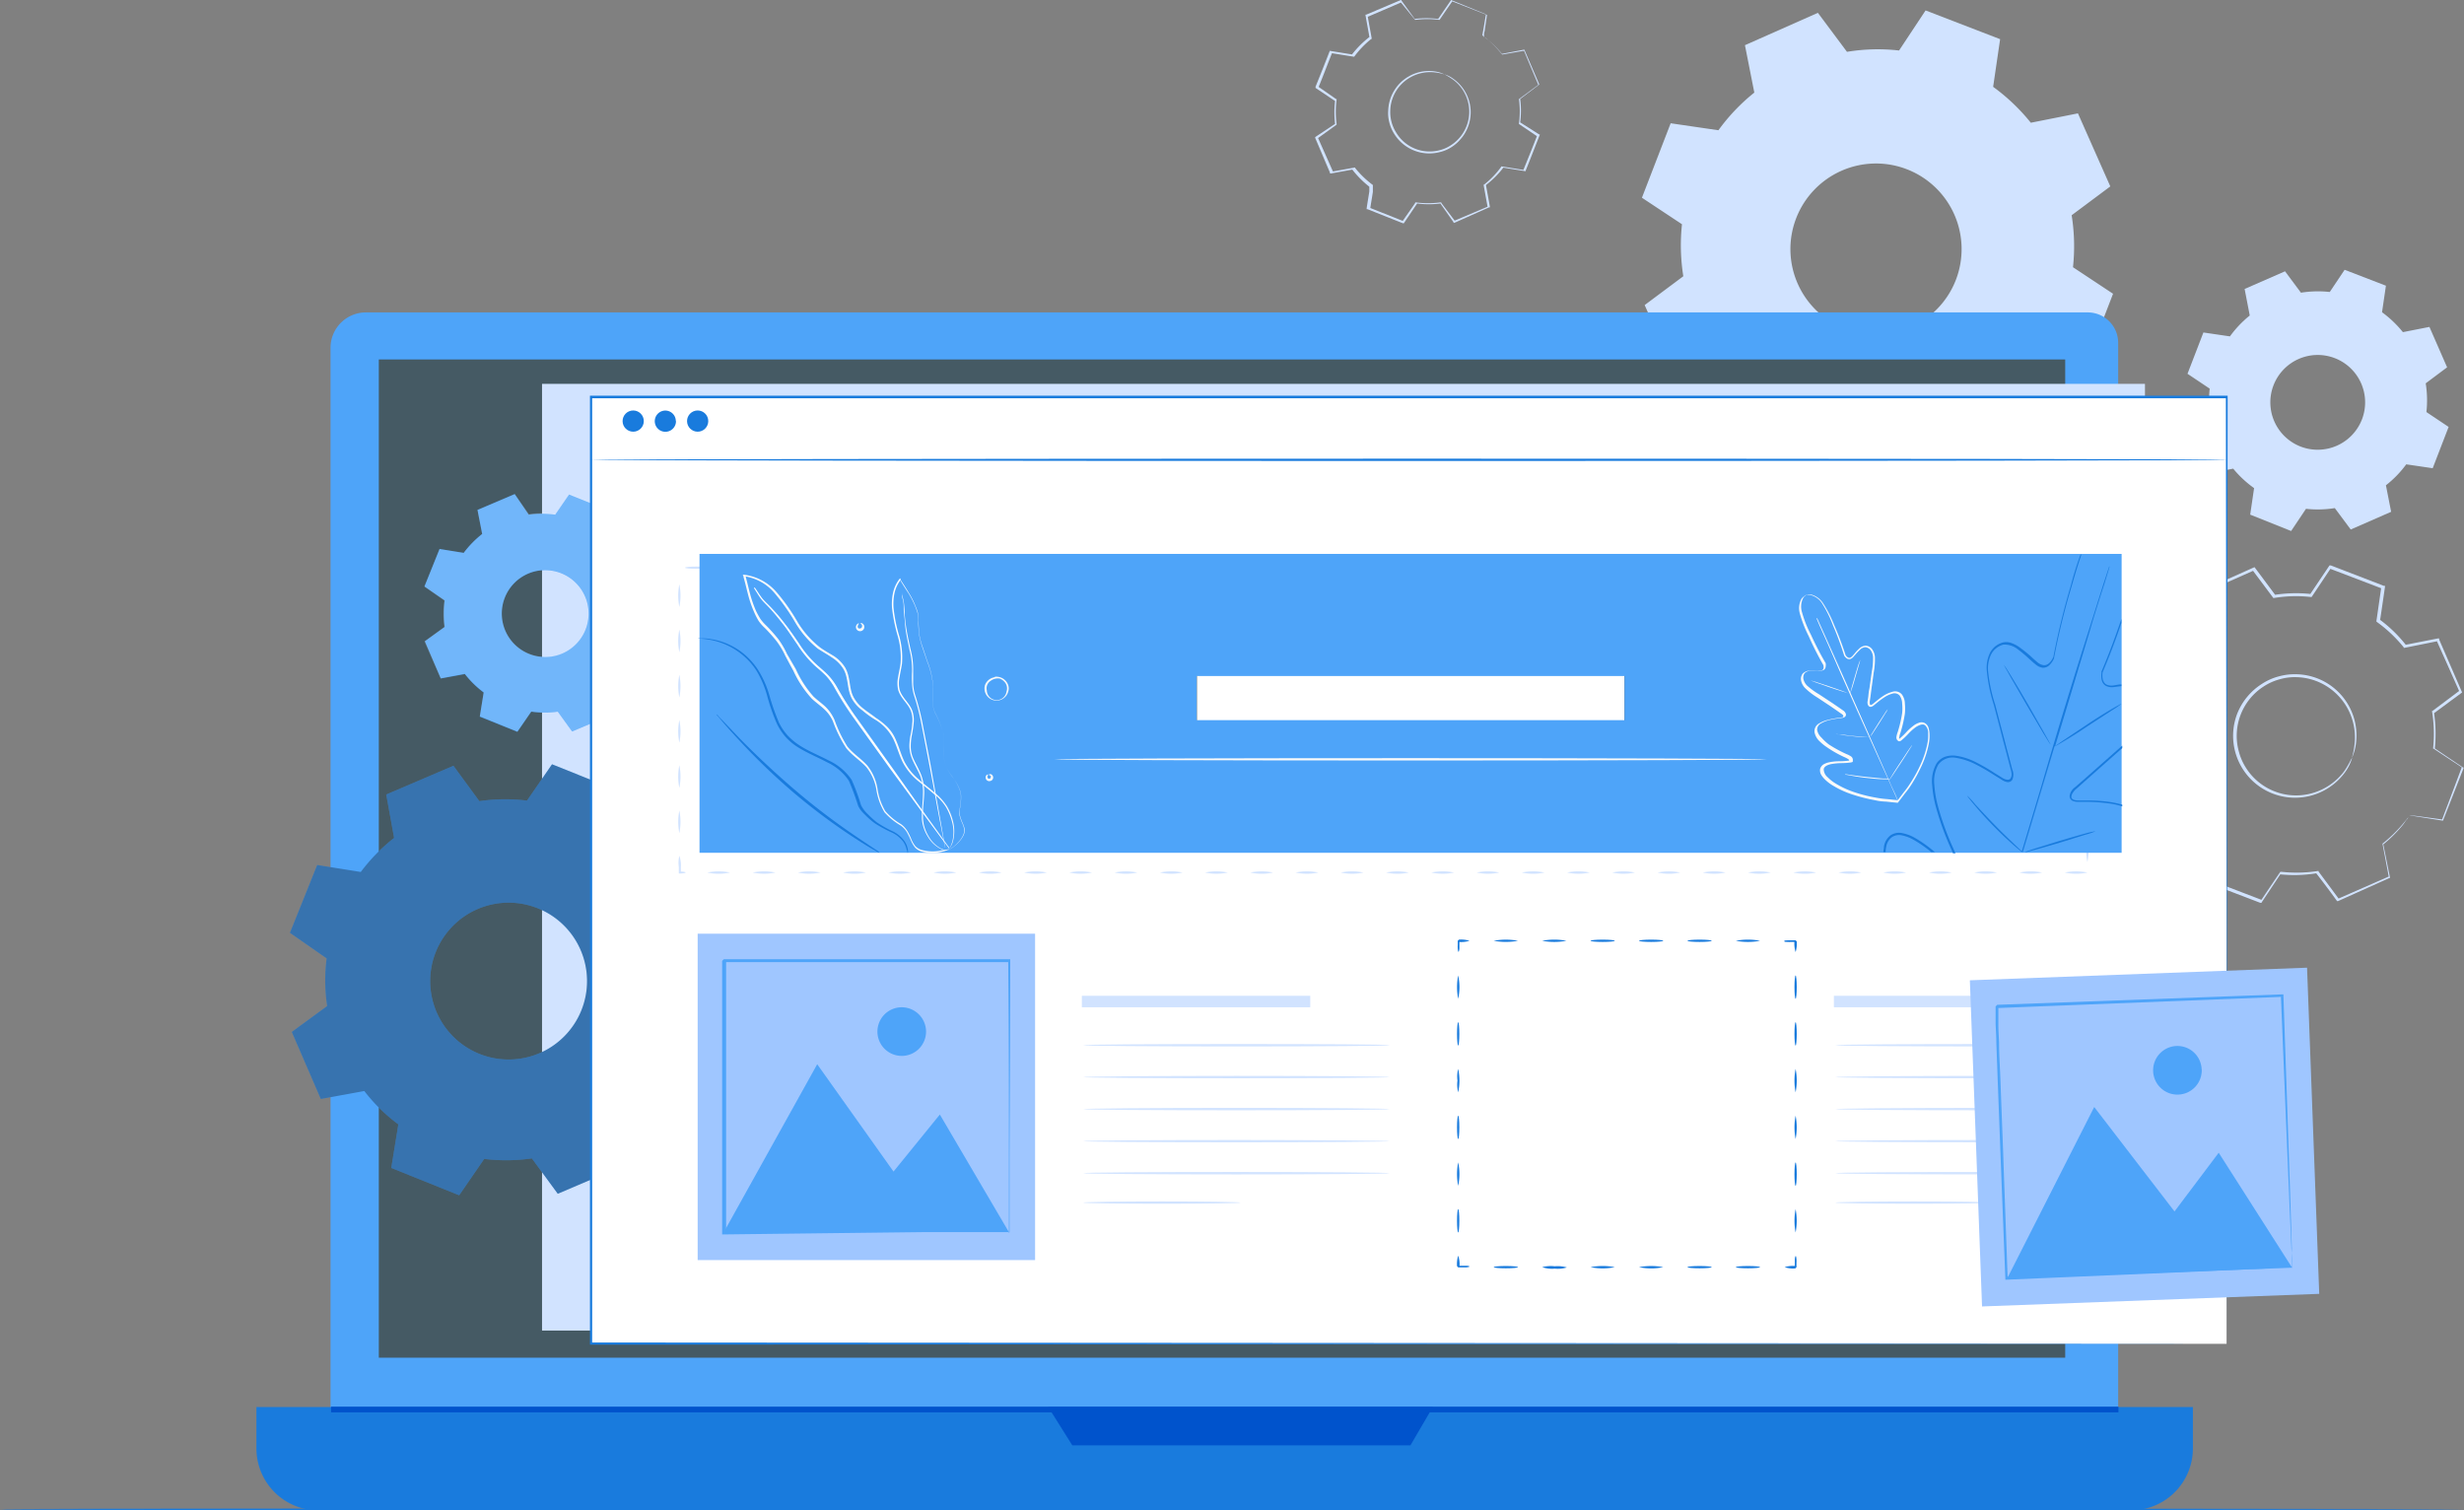 <?xml version="1.0" encoding="UTF-8"?> <svg xmlns="http://www.w3.org/2000/svg" viewBox="0 0 278.66 170.8"><rect x="0" y="0" width="278.66" height="170.8" fill="#808080" stroke="none"/><title>Asset 3</title><g id="Layer_2" data-name="Layer 2"><g id="Layer_1-2" data-name="Layer 1"><g id="Objects"><path d="M272.42,92.2a14.84,14.84,0,0,1-2.87,3L270.3,99l-5.84,2.59-2.3-3.09a16.09,16.09,0,0,1-4.16.1l-2.15,3.2-6-2.29.56-3.82a16,16,0,0,1-3-2.87l-3.78.75L241,87.72l3.09-2.3a16.17,16.17,0,0,1-.1-4.17l-3.2-2,2.29-6,3.82.56a15.12,15.12,0,0,1,2.87-3L249.06,67l5.84-2.59,2.3,3.09a15.26,15.26,0,0,1,4.16-.1l2.17-3.18,6,2.3L269,70.32a15.69,15.69,0,0,1,3,2.87l3.78-.75,2.57,5.76-3.09,2.3a15.26,15.26,0,0,1,.1,4.16l3.21,2.15-2.3,6-3.82-.56ZM266,85.69a6.85,6.85,0,1,0-8.86,3.93A6.85,6.85,0,0,0,266,85.69Z" fill="none"></path><path d="M266,85.73a5.16,5.16,0,0,1-.74,1.53A7,7,0,0,1,253,80.74a7.08,7.08,0,0,1,2.79-3.39,6.44,6.44,0,0,1,1.93-.86,6.77,6.77,0,0,1,2-.24,6.93,6.93,0,0,1,6.72,7.85,5.45,5.45,0,0,1-.47,1.63,8.23,8.23,0,0,0,.32-1.64,6.82,6.82,0,0,0-3.2-6.51,6.73,6.73,0,0,0-3.38-1,6.12,6.12,0,0,0-1.9.24,6.36,6.36,0,0,0-1.82.82A6.64,6.64,0,0,0,253.2,85a6.37,6.37,0,0,0,.8,1.83,6.71,6.71,0,0,0,7.49,2.87,6.85,6.85,0,0,0,3.62-2.48C265.74,86.3,265.93,85.71,266,85.73Z" fill="#d1e3ff"></path><path d="M272.42,92.2h.24l.73.09,2.86.39h-.07c.58-1.52,1.34-3.53,2.26-6v.12l-3.21-2.13h-.06V84.6a15.87,15.87,0,0,0-.12-4.13v-.08h.06l3.09-2.32-.05.17c-.81-1.83-1.68-3.78-2.6-5.83l.17.09-3.78.76h-.1V73.2a15.53,15.53,0,0,0-3-2.84l-.08-.06v-.1c.17-1.18.36-2.49.55-3.82l.11.19-6-2.29.21-.07-2.14,3.21-.06.09h-.12a15.29,15.29,0,0,0-4.11.11h-.11l-.07-.1-2.31-3.09.24.06-5.84,2.59.11-.21c.24,1.19.49,2.48.75,3.78v.12l-.09.07a15.79,15.79,0,0,0-2.83,3h0l-.19.08h-.48l-.48-.07-.95-.14L243,73.43l.21-.12-2.29,6-.08-.24,3.21,2.15.09.07v.12a15.71,15.71,0,0,0,.1,4.11v.11l-.09.07-3.1,2.3.06-.22,2.58,5.83-.2-.1,3.79-.74h.11l.06.08a15.53,15.53,0,0,0,3,2.84l.08.06v.11c-.2,1.3-.38,2.57-.57,3.81l-.1-.17,6,2.3-.18.06,2.16-3.2.05-.07H258a15.87,15.87,0,0,0,4.13-.09h.08v.06l2.3,3.1h-.14l5.84-2.56-.05.1c-.28-1.52-.52-2.76-.72-3.79h0a16.06,16.06,0,0,0,2.26-2.18l.49-.59.16-.2s0,.08-.14.22-.25.35-.46.62a15.1,15.1,0,0,1-2.23,2.22v-.06c.21,1,.46,2.27.77,3.78v.07h-.06l-5.83,2.62h-.08l-.06-.07c-.72-1-1.47-2-2.32-3.09H262a15.55,15.55,0,0,1-4.2.12l.13-.06L255.81,102l-.06.1h-.12l-6-2.29h-.12V99.7l.55-3.81.07.16a15.84,15.84,0,0,1-3-2.9l.17.06-3.79.75h-.14l-.06-.13L240.72,88l-.06-.14.12-.09,3.09-2.31-.07.19a15.29,15.29,0,0,1-.11-4.22l.08.18-3.2-2.14-.13-.09.05-.14c.76-2,1.52-4,2.3-6l.05-.15H243l1.9.28,1,.14.48.07h.48l-.19.08h0a15.6,15.6,0,0,1,2.91-3l-.07.19c-.26-1.3-.51-2.59-.75-3.79v-.15l.14-.06,5.93-2.65.14-.06.09.12,2.31,3.1-.19-.08a16,16,0,0,1,4.21-.1l-.17.08,2.15-3.2.08-.12h.14l6,2.31h.13v.13c-.19,1.33-.38,2.64-.56,3.82l-.07-.16a15.27,15.27,0,0,1,3,2.9h-.15l3.78-.74h.13l0,.12,2.55,5.88.05.1-.09.07-3.1,2.29v-.12a16.33,16.33,0,0,1,.09,4.19l0-.1,3.19,2.16h.07v.08l-2.33,5.94h0l-2.83-.45-.73-.12Z" fill="#d1e3ff"></path><path d="M230.29,40.89a22.12,22.12,0,0,1-4.06,4.31l1.06,5.36L219,54.2l-3.21-4.41a21.44,21.44,0,0,1-5.88.15l-3,4.53-8.52-3.27.79-5.39A22.15,22.15,0,0,1,195,41.75l-5.35,1L186,34.5l4.37-3.26a22.26,22.26,0,0,1-.15-5.88l-4.53-3,3.25-8.42,5.4.79a21.87,21.87,0,0,1,4.06-4.26l-1.06-5.36,8.25-3.66,3.29,4.41a21.53,21.53,0,0,1,5.89-.15l3-4.53,8.43,3.25-.79,5.39a22.15,22.15,0,0,1,4.26,4.06L235,12.82l3.66,8.26-4.37,3.26a22.26,22.26,0,0,1,.15,5.88l4.53,3-3.25,8.42-5.4-.79Zm-9.11-9.2a9.68,9.68,0,1,0-12.53,5.5h0A9.69,9.69,0,0,0,221.18,31.69Z" fill="#d1e3ff" fill-rule="evenodd"></path><path d="M272.12,52.52a11.91,11.91,0,0,1-2.29,2.36l.59,3-4.57,2-1.8-2.42a12.27,12.27,0,0,1-3.26.08l-1.68,2.51-4.63-1.85.44-3A12.22,12.22,0,0,1,252.56,53l-3,.58-2-4.57,2.42-1.8a12.27,12.27,0,0,1-.08-3.26l-2.51-1.68,1.8-4.67,3,.44a12.22,12.22,0,0,1,2.24-2.36l-.58-3,4.57-2,1.8,2.42a12.27,12.27,0,0,1,3.26-.08l1.68-2.51,4.67,1.8-.44,3a12.57,12.57,0,0,1,2.36,2.25l3-.59,2,4.57-2.42,1.81a12.2,12.2,0,0,1,.08,3.25l2.51,1.68-1.8,4.67-3-.44Zm-5-5.09a5.36,5.36,0,1,0-6.94,3.07,5.37,5.37,0,0,0,6.94-3.07Z" fill="#d1e3ff" fill-rule="evenodd"></path><path d="M167.83,4.2a10.81,10.81,0,0,1,2,1.94l2.53-.46L174,9.6,172,11.11a10.7,10.7,0,0,1,0,2.77l2.11,1.47-1.58,4-2.54-.41a10,10,0,0,1-1.95,2l.46,2.54-3.91,1.67L163,23a10,10,0,0,1-2.78,0l-1.46,2.12-4-1.61.4-2.54a10.81,10.81,0,0,1-2-1.94l-2.53.46L149,15.58l2.08-1.51a10.7,10.7,0,0,1,0-2.77L149,9.83l1.58-3.95,2.54.41a10.55,10.55,0,0,1,1.95-2l-.47-2.54L158.52.08,160,2.2a10,10,0,0,1,2.78,0L164.23.08l4,1.59Zm-4.41,4.24A4.57,4.57,0,1,0,166,14.38h0a4.56,4.56,0,0,0-2.51-5.94l-.08,0Z" fill="none"></path><path d="M163.37,8.41a3.16,3.16,0,0,1,1,.51,4.63,4.63,0,0,1,1.11,6.44,4.23,4.23,0,0,1-.33.41,4.38,4.38,0,0,1-1,.87,4.17,4.17,0,0,1-1.32.56,4.67,4.67,0,0,1-5.16-2.07,4.33,4.33,0,0,1-.55-1.29A4.06,4.06,0,0,1,157,12.5a4.59,4.59,0,0,1,.74-2.36,4.48,4.48,0,0,1,1.55-1.48,4.55,4.55,0,0,1,3-.58,3.4,3.4,0,0,1,1.08.34,5.46,5.46,0,0,0-1.09-.23,4.54,4.54,0,0,0-2.9.63,4.43,4.43,0,0,0-2.15,3.69,4.17,4.17,0,0,0,.14,1.27,4.26,4.26,0,0,0,.53,1.22A4.41,4.41,0,0,0,162.75,17a3.91,3.91,0,0,0,1.23-.51,4.38,4.38,0,0,0,1-.82A4.5,4.5,0,0,0,164.32,9,8.45,8.45,0,0,0,163.37,8.41Z" fill="#d1e3ff"></path><path d="M167.83,4.2V4a1.37,1.37,0,0,1,.07-.48c.06-.44.16-1.08.28-1.91V1.7l-4-1.57h.08c-.45.64-.94,1.36-1.46,2.12h0a10.62,10.62,0,0,0-2.76,0h0l-1.63-2h.11l-3.91,1.68.06-.11c.14.78.3,1.64.46,2.53v.06h-.06a10.7,10.7,0,0,0-1.92,2v0h-.06L150.54,6l.13-.07c-.5,1.24-1,2.58-1.58,4L149,9.74l2.1,1.46h.06v.07a10.55,10.55,0,0,0,0,2.75v.07l-.06.05-2.09,1.51v-.16l1.78,4-.15-.08,2.54-.46h.08V19a10.7,10.7,0,0,0,2,1.92h0c0,.05,0-.13,0,.12h0v.67l-.1.64c-.07.42-.14.84-.2,1.26l-.22-.18,4,1.59-.16.05c.49-.72,1-1.42,1.47-2.12v-.06h.08a10.47,10.47,0,0,0,2.74,0H163v.06L164.55,25,164.4,25l3.92-1.66-.07.13c-.16-.86-.31-1.7-.46-2.53v-.07l.06,0a9.84,9.84,0,0,0,1.92-2l0-.05h.06l2.54.41-.12.07c.57-1.39,1.1-2.7,1.6-4v.12l-2.07-1.4h0v-.06a9.74,9.74,0,0,0,0-2.75v0h0L174,9.57v.09c-.64-1.52-1.19-2.82-1.65-3.93h.06l-2.53.44h0a11.44,11.44,0,0,0-1.43-1.52l-.4-.34c-.19-.11-.25-.11-.19-.11l.14.1.41.31a10.67,10.67,0,0,1,1.45,1.48h0l2.53-.48h0l1.68,3.91v.05h0l-2.16,1.63v-.09a10.17,10.17,0,0,1,0,2.81v-.09l2.15,1.37h.07v.07c-.5,1.25-1,2.57-1.58,4v.08h-.09l-2.54-.41h.11a10.52,10.52,0,0,1-2,2l0-.12c.15.83.31,1.68.46,2.54v.09h-.09l-3.92,1.75h-.1l0-.08L162.89,23H163a10.17,10.17,0,0,1-2.81,0l.12-.05-1.49,2.21-.06.09h-.1l-4-1.59h-.1v-.11c.06-.42.13-.84.2-1.27l.1-.63,0-.32v-.3h0c.11.25,0,.07.06.13h0a11.14,11.14,0,0,1-2-2h.12l-2.53.46h-.1v-.1c-.58-1.35-1.14-2.68-1.67-3.92v-.09l.08-.06L151,14v.12a11,11,0,0,1,0-2.81v.12L148.86,10l-.08-.06V9.8c.56-1.37,1.09-2.71,1.59-4V5.76h.09l2.54.41h-.11a11.14,11.14,0,0,1,2-2v.11c-.16-.89-.32-1.75-.46-2.54V1.66h.07L158.43,0h.06V.06L160,2.15h-.08a10.93,10.93,0,0,1,2.8,0h-.08L164.11,0h0l3.94,1.61h0c-.14.81-.24,1.44-.32,1.88l-.09.48Z" fill="#d1e3ff"></path><path d="M41.38,35.33H236.1a3.44,3.44,0,0,1,3.45,3.45h0V161.55A7.46,7.46,0,0,1,232.1,169H44.83a7.46,7.46,0,0,1-7.45-7.45V39.3A4,4,0,0,1,41.38,35.33Z" fill="#4ea4f9"></path><path d="M29,159.12H248v4.68a7,7,0,0,1-7,7H36a7,7,0,0,1-7-7Z" fill="#197bdd"></path><rect x="42.84" y="40.65" width="190.72" height="112.89" fill="#455a64"></rect><polygon points="118.55 159.12 121.27 163.45 159.51 163.45 162.04 159.12 118.55 159.12" fill="#0053cc"></polygon><rect x="37.44" y="159.08" width="202.14" height="0.64" fill="#0053cc"></rect><rect x="61.3" y="43.41" width="181.28" height="107.06" fill="#d1e3ff"></rect><path d="M69.39,94.5a19.37,19.37,0,0,1,3.85,3.77l4.92-.9L81.4,105l-4,2.93a19.47,19.47,0,0,1,.06,5.39l4.11,2.84-3.08,7.67L73.56,123a20.52,20.52,0,0,1-3.77,3.85l.89,4.91L63.08,135l-2.93-4a20.27,20.27,0,0,1-5.39.06l-2.83,4.11-7.68-3.09.8-4.93a19.37,19.37,0,0,1-3.85-3.77l-4.92.9L33,116.7l4-2.93a19.47,19.47,0,0,1-.06-5.39l-4.15-2.89,3.08-7.67,4.93.79a20.52,20.52,0,0,1,3.77-3.85l-.89-4.91,7.6-3.25,2.93,4a20.27,20.27,0,0,1,5.39-.06l2.83-4.11,7.68,3.08-.8,4.94Zm-8.56,8.22a8.87,8.87,0,1,0,4.92,11.54,8.87,8.87,0,0,0-4.92-11.54Z" fill="#4ea4f9" fill-rule="evenodd"></path><g opacity="0.3"><path d="M69.39,94.5a19.37,19.37,0,0,1,3.85,3.77l4.92-.9L81.4,105l-4,2.93a19.47,19.47,0,0,1,.06,5.39l4.11,2.84-3.08,7.67L73.56,123a20.52,20.52,0,0,1-3.77,3.85l.89,4.91L63.08,135l-2.93-4a20.27,20.27,0,0,1-5.39.06l-2.83,4.11-7.68-3.09.8-4.93a19.37,19.37,0,0,1-3.85-3.77l-4.92.9L33,116.7l4-2.93a19.47,19.47,0,0,1-.06-5.39l-4.15-2.89,3.08-7.67,4.93.79a20.52,20.52,0,0,1,3.77-3.85l-.89-4.91,7.6-3.25,2.93,4a20.27,20.27,0,0,1,5.39-.06l2.83-4.11,7.68,3.08-.8,4.94Zm-8.56,8.22a8.87,8.87,0,1,0,4.92,11.54,8.87,8.87,0,0,0-4.92-11.54Z" fill-rule="evenodd"></path></g><path d="M68.23,60.29a11.1,11.1,0,0,1,2.13,2.09l2.72-.5,1.8,4.21-2.25,1.62a10.77,10.77,0,0,1,0,3l2.27,1.58-1.71,4.24-2.73-.44a11,11,0,0,1-2,2.11l.49,2.73L64.7,82.72l-1.62-2.24a10.77,10.77,0,0,1-3,0l-1.57,2.28-4.25-1.71.44-2.73a11.1,11.1,0,0,1-2.13-2.09l-2.72.5-1.8-4.21,2.24-1.62a11.59,11.59,0,0,1,0-3L48,66.32l1.71-4.24,2.73.44a11.45,11.45,0,0,1,2.09-2.14L54,57.66l4.21-1.79,1.58,2.33a10.77,10.77,0,0,1,3,0l1.57-2.28,4.24,1.71-.43,2.73ZM63.5,64.84a4.91,4.91,0,1,0,2.71,6.39v0A4.91,4.91,0,0,0,63.5,64.84Z" fill="#4ea4f9" fill-rule="evenodd"></path><g opacity="0.2"><path d="M68.23,60.27a11.1,11.1,0,0,1,2.13,2.09l2.72-.5,1.8,4.21-2.25,1.62a10.77,10.77,0,0,1,0,3l2.27,1.57L73.19,76.5l-2.73-.43a11.13,11.13,0,0,1-2,2.13l.49,2.72L64.7,82.71l-1.62-2.24a10.77,10.77,0,0,1-3,0l-1.57,2.27L54.26,81l.44-2.73a10.76,10.76,0,0,1-2.13-2.08l-2.74.52L48,72.53l2.24-1.62a11.59,11.59,0,0,1,0-3L48,66.34l1.71-4.25,2.73.44a11.1,11.1,0,0,1,2.09-2.13L54,57.68l4.21-1.8,1.6,2.26a10.77,10.77,0,0,1,3,0l1.57-2.28,4.24,1.71-.43,2.73ZM63.5,64.82a4.91,4.91,0,1,0,2.72,6.39h0A4.91,4.91,0,0,0,63.5,64.82Z" fill="#fff" fill-rule="evenodd"></path></g><rect x="66.79" y="44.91" width="185.02" height="107.06" fill="#fff"></rect><path d="M251.83,152c0-.82,0-41.36-.1-107.06l.1.1h-185l.14-.13V151.94l-.13-.12,185,.12-185,.13h-.12V44.75H251.93v.1C251.83,110.61,251.83,151.2,251.83,152Z" fill="#197bdd"></path><path d="M251.92,52c0,.07-41.47.13-92.61.13S66.69,52.06,66.69,52s41.46-.13,92.62-.13S251.92,51.91,251.92,52Z" fill="#197bdd"></path><circle cx="71.61" cy="47.62" r="1.2" fill="#197bdd"></circle><path d="M76.45,47.62a1.2,1.2,0,1,1-1.21-1.19h0a1.19,1.19,0,0,1,1.19,1.19Z" fill="#197bdd"></path><circle cx="78.9" cy="47.62" r="1.2" fill="#197bdd"></circle><rect x="78.9" y="105.59" width="38.16" height="36.91" fill="#9fc6ff"></rect><polygon points="81.86 139.34 92.42 120.35 101.05 132.49 106.29 126.04 114.1 139.34 81.86 139.34" fill="#4ea4f9"></polygon><path d="M104.73,116.65a2.75,2.75,0,1,1-2.76-2.74h0A2.76,2.76,0,0,1,104.73,116.65Z" fill="#4ea4f9"></path><path d="M114.1,139.45v-8.52c0-5.39,0-13.07-.08-22.28l.16.15H81.94s.34-.35.18-.18h0V139.4l-.16-.16,23.31.08h.07l-23.51.28h-.16V108.67h0l.18-.19h32.4v.16c0,9.26-.06,17-.08,22.38v8.28A.19.19,0,0,1,114.1,139.45Z" fill="#4ea4f9"></path><path d="M201.83,143.3a3.26,3.26,0,0,1,1.28-.13l-.13.13h0v-.89c0-.12.06-.37.1-.37s.07.14.09.37a2.81,2.81,0,0,1,0,.41v.48h0c-.06.06.14-.13-.13.14A2.92,2.92,0,0,1,201.83,143.3Z" fill="#197bdd"></path><ellipse cx="197.68" cy="143.3" rx="1.37" ry="0.13" fill="#197bdd"></ellipse><ellipse cx="192.21" cy="143.3" rx="1.37" ry="0.13" fill="#197bdd"></ellipse><path d="M185.36,143.3a7.42,7.42,0,0,1,2.74,0A6.66,6.66,0,0,1,185.36,143.3Z" fill="#197bdd"></path><path d="M179.88,143.3a7.28,7.28,0,0,1,2.74,0,6.77,6.77,0,0,1-2.74,0Z" fill="#197bdd"></path><path d="M174.41,143.3a3.77,3.77,0,0,1,1.42-.1,3.72,3.72,0,0,1,1.37.13,3.34,3.34,0,0,1-1.37.14A3.43,3.43,0,0,1,174.41,143.3Z" fill="#197bdd"></path><ellipse cx="170.3" cy="143.3" rx="1.37" ry="0.13" fill="#197bdd"></ellipse><path d="M164.91,142a2.88,2.88,0,0,1,.14,1.27l-.14-.13h.91c.23,0,.37.06.37.09s-.14.07-.37.1h-.91c-.06-.06.14.13-.13-.14A3.21,3.21,0,0,1,164.91,142Z" fill="#197bdd"></path><ellipse cx="164.91" cy="138.06" rx="0.13" ry="1.32" fill="#197bdd"></ellipse><path d="M164.91,131.45a6.34,6.34,0,0,1,0,2.65,6.82,6.82,0,0,1,0-2.65Z" fill="#197bdd"></path><ellipse cx="164.91" cy="127.49" rx="0.13" ry="1.32" fill="#197bdd"></ellipse><path d="M164.91,120.88a6.34,6.34,0,0,1,0,2.65,3.51,3.51,0,0,1-.08-1.33A3.46,3.46,0,0,1,164.91,120.88Z" fill="#197bdd"></path><ellipse cx="164.91" cy="116.92" rx="0.13" ry="1.32" fill="#197bdd"></ellipse><path d="M164.91,110.31a6.18,6.18,0,0,1,0,2.64A6.9,6.9,0,0,1,164.91,110.31Z" fill="#197bdd"></path><path d="M166.19,106.39a3.26,3.26,0,0,1-1.28.13l.14-.13h0v.87c0,.11-.06.38-.1.38s-.07-.14-.09-.38a2.59,2.59,0,0,1,0-.4v-.47h0l.13-.13A3.26,3.26,0,0,1,166.19,106.39Z" fill="#197bdd"></path><path d="M171.67,106.39a7.42,7.42,0,0,1-2.74,0A7.42,7.42,0,0,1,171.67,106.39Z" fill="#197bdd"></path><path d="M177.15,106.39a7.28,7.28,0,0,1-2.74,0,7.28,7.28,0,0,1,2.74,0Z" fill="#197bdd"></path><ellipse cx="181.25" cy="106.39" rx="1.37" ry="0.13" fill="#197bdd"></ellipse><ellipse cx="186.73" cy="106.39" rx="1.37" ry="0.13" fill="#197bdd"></ellipse><ellipse cx="192.21" cy="106.39" rx="1.37" ry="0.13" fill="#197bdd"></ellipse><path d="M199.05,106.39a7.28,7.28,0,0,1-2.74,0,7.28,7.28,0,0,1,2.74,0Z" fill="#197bdd"></path><path d="M203.07,107.67a3.26,3.26,0,0,1-.13-1.28c.26.27.07.07.13.13h-.5a2.81,2.81,0,0,1-.41,0c-.23,0-.37,0-.37-.09s.14-.07.37-.09a2.81,2.81,0,0,1,.41,0h.5c.06.06-.13-.14.13.13A3.26,3.26,0,0,1,203.07,107.67Z" fill="#197bdd"></path><ellipse cx="203.07" cy="111.63" rx="0.13" ry="1.32" fill="#197bdd"></ellipse><ellipse cx="203.07" cy="116.92" rx="0.13" ry="1.32" fill="#197bdd"></ellipse><path d="M203.07,123.53a6.82,6.82,0,0,1,0-2.65,6.82,6.82,0,0,1,0,2.65Z" fill="#197bdd"></path><path d="M203.07,128.81a6.9,6.9,0,0,1,0-2.64A6.9,6.9,0,0,1,203.07,128.81Z" fill="#197bdd"></path><ellipse cx="203.07" cy="132.78" rx="0.13" ry="1.32" fill="#197bdd"></ellipse><path d="M203.07,139.38a6.9,6.9,0,0,1,0-2.64A6.9,6.9,0,0,1,203.07,139.38Z" fill="#197bdd"></path><rect x="122.35" y="112.61" width="25.83" height="1.3" fill="#d1e3ff"></rect><path d="M157.15,118.2c0,.08-7.76.14-17.32.14s-17.33-.06-17.33-.14,7.76-.13,17.33-.13S157.15,118.11,157.15,118.2Z" fill="#d1e3ff"></path><path d="M157.15,121.81c0,.07-7.76.13-17.32.13s-17.33-.06-17.33-.13,7.76-.14,17.33-.14S157.15,121.73,157.15,121.81Z" fill="#d1e3ff"></path><path d="M157.15,125.43c0,.07-7.76.13-17.32.13s-17.33-.06-17.33-.13,7.76-.14,17.33-.14S157.15,125.35,157.15,125.43Z" fill="#d1e3ff"></path><path d="M157.15,129.05c0,.07-7.76.13-17.32.13s-17.33-.06-17.33-.13,7.76-.13,17.33-.13S157.15,129,157.15,129.05Z" fill="#d1e3ff"></path><path d="M157.15,132.67c0,.08-7.76.14-17.32.14s-17.33-.06-17.33-.14,7.76-.13,17.33-.13S157.15,132.6,157.15,132.67Z" fill="#d1e3ff"></path><path d="M140.3,136c0,.07-4,.13-8.9.13s-8.9-.06-8.9-.13,4-.13,8.9-.13S140.3,135.93,140.3,136Z" fill="#d1e3ff"></path><rect x="207.4" y="112.61" width="25.83" height="1.3" fill="#d1e3ff"></rect><path d="M242.21,118.2c0,.08-7.76.14-17.32.14s-17.33-.06-17.33-.14,7.76-.13,17.33-.13S242.21,118.11,242.21,118.2Z" fill="#d1e3ff"></path><path d="M242.21,121.81c0,.07-7.76.13-17.32.13s-17.33-.06-17.33-.13,7.76-.14,17.33-.14S242.21,121.73,242.21,121.81Z" fill="#d1e3ff"></path><path d="M242.21,125.43c0,.07-7.76.13-17.32.13s-17.33-.06-17.33-.13,7.76-.14,17.33-.14S242.21,125.35,242.21,125.43Z" fill="#d1e3ff"></path><path d="M242.21,129.05c0,.07-7.76.13-17.32.13s-17.33-.06-17.33-.13,7.76-.13,17.33-.13S242.21,129,242.21,129.05Z" fill="#d1e3ff"></path><path d="M242.21,132.67c0,.08-7.76.14-17.32.14s-17.33-.06-17.33-.14,7.76-.13,17.33-.13S242.21,132.6,242.21,132.67Z" fill="#d1e3ff"></path><path d="M225.35,136c0,.07-4,.13-8.89.13s-8.9-.06-8.9-.13,4-.13,8.9-.13S225.35,135.93,225.35,136Z" fill="#d1e3ff"></path><path d="M233.51,98.67a6.49,6.49,0,0,1,2.56,0A5.82,5.82,0,0,1,233.51,98.67Z" fill="#d1e3ff"></path><path d="M228.39,98.67a6.37,6.37,0,0,1,2.56,0,5.92,5.92,0,0,1-2.56,0Z" fill="#d1e3ff"></path><path d="M223.28,98.67a6.37,6.37,0,0,1,2.56,0,5.92,5.92,0,0,1-2.56,0Z" fill="#d1e3ff"></path><path d="M218.16,98.67a6.49,6.49,0,0,1,2.56,0A5.82,5.82,0,0,1,218.16,98.67Z" fill="#d1e3ff"></path><path d="M213,98.67a6.37,6.37,0,0,1,2.56,0,5.92,5.92,0,0,1-2.56,0Z" fill="#d1e3ff"></path><path d="M207.93,98.67a6.37,6.37,0,0,1,2.56,0,5.92,5.92,0,0,1-2.56,0Z" fill="#d1e3ff"></path><path d="M202.83,98.67a6.49,6.49,0,0,1,2.56,0A5.82,5.82,0,0,1,202.83,98.67Z" fill="#d1e3ff"></path><path d="M197.69,98.67a6.37,6.37,0,0,1,2.56,0,5.92,5.92,0,0,1-2.56,0Z" fill="#d1e3ff"></path><path d="M192.58,98.67a6.37,6.37,0,0,1,2.56,0,5.92,5.92,0,0,1-2.56,0Z" fill="#d1e3ff"></path><path d="M187.46,98.67a6.49,6.49,0,0,1,2.56,0A5.82,5.82,0,0,1,187.46,98.67Z" fill="#d1e3ff"></path><path d="M182.34,98.67a6.37,6.37,0,0,1,2.56,0,5.92,5.92,0,0,1-2.56,0Z" fill="#d1e3ff"></path><path d="M177.23,98.67a6.37,6.37,0,0,1,2.56,0,5.92,5.92,0,0,1-2.56,0Z" fill="#d1e3ff"></path><path d="M172.11,98.67a6.49,6.49,0,0,1,2.56,0A5.82,5.82,0,0,1,172.11,98.67Z" fill="#d1e3ff"></path><path d="M167,98.67a6.37,6.37,0,0,1,2.56,0,5.92,5.92,0,0,1-2.56,0Z" fill="#d1e3ff"></path><path d="M161.88,98.67a6.37,6.37,0,0,1,2.56,0,5.92,5.92,0,0,1-2.56,0Z" fill="#d1e3ff"></path><path d="M156.76,98.67a6.49,6.49,0,0,1,2.56,0A5.82,5.82,0,0,1,156.76,98.67Z" fill="#d1e3ff"></path><path d="M151.64,98.67a6.37,6.37,0,0,1,2.56,0,5.92,5.92,0,0,1-2.56,0Z" fill="#d1e3ff"></path><path d="M146.53,98.67a6.37,6.37,0,0,1,2.56,0,5.92,5.92,0,0,1-2.56,0Z" fill="#d1e3ff"></path><path d="M141.41,98.67a6.49,6.49,0,0,1,2.56,0A5.82,5.82,0,0,1,141.41,98.67Z" fill="#d1e3ff"></path><path d="M136.29,98.67a6.37,6.37,0,0,1,2.56,0,5.92,5.92,0,0,1-2.56,0Z" fill="#d1e3ff"></path><path d="M131.18,98.67a6.37,6.37,0,0,1,2.56,0,5.92,5.92,0,0,1-2.56,0Z" fill="#d1e3ff"></path><path d="M126.06,98.67a6.49,6.49,0,0,1,2.56,0A5.82,5.82,0,0,1,126.06,98.67Z" fill="#d1e3ff"></path><path d="M120.94,98.67a6.37,6.37,0,0,1,2.56,0,5.92,5.92,0,0,1-2.56,0Z" fill="#d1e3ff"></path><path d="M115.83,98.67a6.37,6.37,0,0,1,2.56,0,5.92,5.92,0,0,1-2.56,0Z" fill="#d1e3ff"></path><path d="M110.71,98.67a6.49,6.49,0,0,1,2.56,0A5.82,5.82,0,0,1,110.71,98.67Z" fill="#d1e3ff"></path><path d="M105.59,98.67a6.37,6.37,0,0,1,2.56,0,5.92,5.92,0,0,1-2.56,0Z" fill="#d1e3ff"></path><path d="M100.48,98.67a6.37,6.37,0,0,1,2.56,0,5.92,5.92,0,0,1-2.56,0Z" fill="#d1e3ff"></path><path d="M95.36,98.67a6.49,6.49,0,0,1,2.56,0A5.82,5.82,0,0,1,95.36,98.67Z" fill="#d1e3ff"></path><path d="M90.24,98.67a6.37,6.37,0,0,1,2.56,0,5.92,5.92,0,0,1-2.56,0Z" fill="#d1e3ff"></path><path d="M85.13,98.67a6.37,6.37,0,0,1,2.56,0,5.92,5.92,0,0,1-2.56,0Z" fill="#d1e3ff"></path><path d="M80,98.67a6.49,6.49,0,0,1,2.56,0A5.82,5.82,0,0,1,80,98.67Z" fill="#d1e3ff"></path><path d="M76.83,96.78A3.26,3.26,0,0,1,77,98.06v.61l-.12-.11c.4,0,.66.06.66.11s-.26.1-.66.12h-.11v-.74A3.19,3.19,0,0,1,76.83,96.78Z" fill="#d1e3ff"></path><path d="M76.83,91.66a6.49,6.49,0,0,1,0,2.56A6.49,6.49,0,0,1,76.83,91.66Z" fill="#d1e3ff"></path><path d="M76.83,86.54a6.37,6.37,0,0,1,0,2.56,6.37,6.37,0,0,1,0-2.56Z" fill="#d1e3ff"></path><path d="M76.83,81.43a6.37,6.37,0,0,1,0,2.56,6.37,6.37,0,0,1,0-2.56Z" fill="#d1e3ff"></path><path d="M76.83,76.31a6.49,6.49,0,0,1,0,2.56A6.49,6.49,0,0,1,76.83,76.31Z" fill="#d1e3ff"></path><path d="M76.83,71.2a6.37,6.37,0,0,1,0,2.56,6.37,6.37,0,0,1,0-2.56Z" fill="#d1e3ff"></path><path d="M76.83,66.08a6.37,6.37,0,0,1,0,2.56,6.37,6.37,0,0,1,0-2.56Z" fill="#d1e3ff"></path><ellipse cx="78.75" cy="64.2" rx="1.28" ry="0.13" fill="#d1e3ff"></ellipse><path d="M85.15,64.2a5.82,5.82,0,0,1-2.56,0A6.49,6.49,0,0,1,85.15,64.2Z" fill="#d1e3ff"></path><path d="M90.27,64.2a5.92,5.92,0,0,1-2.56,0,6.37,6.37,0,0,1,2.56,0Z" fill="#d1e3ff"></path><path d="M95.38,64.2a5.78,5.78,0,0,1-2.55,0A6.44,6.44,0,0,1,95.38,64.2Z" fill="#d1e3ff"></path><ellipse cx="99.22" cy="64.2" rx="1.28" ry="0.13" fill="#d1e3ff"></ellipse><path d="M105.62,64.2a5.92,5.92,0,0,1-2.56,0,6.37,6.37,0,0,1,2.56,0Z" fill="#d1e3ff"></path><path d="M110.73,64.2a5.78,5.78,0,0,1-2.55,0A6.44,6.44,0,0,1,110.73,64.2Z" fill="#d1e3ff"></path><path d="M115.83,64.2a5.82,5.82,0,0,1-2.56,0A6.49,6.49,0,0,1,115.83,64.2Z" fill="#d1e3ff"></path><path d="M121,64.2a5.92,5.92,0,0,1-2.56,0,6.37,6.37,0,0,1,2.56,0Z" fill="#d1e3ff"></path><path d="M126.08,64.2a5.78,5.78,0,0,1-2.55,0A6.44,6.44,0,0,1,126.08,64.2Z" fill="#d1e3ff"></path><path d="M131.2,64.2a5.82,5.82,0,0,1-2.56,0A6.49,6.49,0,0,1,131.2,64.2Z" fill="#d1e3ff"></path><path d="M136.32,64.2a5.92,5.92,0,0,1-2.56,0,6.37,6.37,0,0,1,2.56,0Z" fill="#d1e3ff"></path><path d="M141.43,64.2a5.78,5.78,0,0,1-2.55,0A6.44,6.44,0,0,1,141.43,64.2Z" fill="#d1e3ff"></path><path d="M146.55,64.2a5.82,5.82,0,0,1-2.56,0A6.49,6.49,0,0,1,146.55,64.2Z" fill="#d1e3ff"></path><path d="M151.67,64.2a5.92,5.92,0,0,1-2.56,0,6.37,6.37,0,0,1,2.56,0Z" fill="#d1e3ff"></path><path d="M156.83,64.2a5.78,5.78,0,0,1-2.55,0A6.44,6.44,0,0,1,156.83,64.2Z" fill="#d1e3ff"></path><path d="M161.9,64.2a5.82,5.82,0,0,1-2.56,0A6.49,6.49,0,0,1,161.9,64.2Z" fill="#d1e3ff"></path><path d="M167,64.2a5.92,5.92,0,0,1-2.56,0,6.37,6.37,0,0,1,2.56,0Z" fill="#d1e3ff"></path><path d="M172.13,64.2a5.78,5.78,0,0,1-2.55,0A6.44,6.44,0,0,1,172.13,64.2Z" fill="#d1e3ff"></path><ellipse cx="175.97" cy="64.2" rx="1.28" ry="0.13" fill="#d1e3ff"></ellipse><path d="M182.37,64.2a2.93,2.93,0,0,1-1.28.14,3,3,0,0,1-1.26-.14,3.26,3.26,0,0,1,1.28-.13A3.37,3.37,0,0,1,182.37,64.2Z" fill="#d1e3ff"></path><path d="M187.48,64.2a5.78,5.78,0,0,1-2.55,0A6.44,6.44,0,0,1,187.48,64.2Z" fill="#d1e3ff"></path><path d="M192.6,64.2a5.82,5.82,0,0,1-2.56,0A6.49,6.49,0,0,1,192.6,64.2Z" fill="#d1e3ff"></path><ellipse cx="196.44" cy="64.2" rx="1.28" ry="0.13" fill="#d1e3ff"></ellipse><path d="M202.83,64.2a5.78,5.78,0,0,1-2.55,0A6.44,6.44,0,0,1,202.83,64.2Z" fill="#d1e3ff"></path><path d="M208,64.2a5.82,5.82,0,0,1-2.56,0A6.49,6.49,0,0,1,208,64.2Z" fill="#d1e3ff"></path><path d="M213.07,64.2a5.92,5.92,0,0,1-2.56,0,6.37,6.37,0,0,1,2.56,0Z" fill="#d1e3ff"></path><ellipse cx="216.9" cy="64.2" rx="1.28" ry="0.13" fill="#d1e3ff"></ellipse><path d="M223.3,64.2a5.82,5.82,0,0,1-2.56,0A6.49,6.49,0,0,1,223.3,64.2Z" fill="#d1e3ff"></path><path d="M228.42,64.2a2.93,2.93,0,0,1-1.28.14,3.06,3.06,0,0,1-1.31-.14,3.26,3.26,0,0,1,1.28-.13A3.41,3.41,0,0,1,228.42,64.2Z" fill="#d1e3ff"></path><path d="M233.53,64.2a5.78,5.78,0,0,1-2.55,0A6.44,6.44,0,0,1,233.53,64.2Z" fill="#d1e3ff"></path><path d="M236.07,66.79a6.37,6.37,0,0,1,0-2.56,6.37,6.37,0,0,1,0,2.56Z" fill="#d1e3ff"></path><path d="M236.07,71.9a6.37,6.37,0,0,1,0-2.56,6.37,6.37,0,0,1,0,2.56Z" fill="#d1e3ff"></path><path d="M236.07,77a6.49,6.49,0,0,1,0-2.56A6.49,6.49,0,0,1,236.07,77Z" fill="#d1e3ff"></path><path d="M236.07,82.14a6.37,6.37,0,0,1,0-2.56,6.37,6.37,0,0,1,0,2.56Z" fill="#d1e3ff"></path><path d="M236.07,87.25a6.37,6.37,0,0,1,0-2.56,6.37,6.37,0,0,1,0,2.56Z" fill="#d1e3ff"></path><path d="M236.07,92.37a6.49,6.49,0,0,1,0-2.56A6.49,6.49,0,0,1,236.07,92.37Z" fill="#d1e3ff"></path><path d="M236.07,97.49a6.37,6.37,0,0,1,0-2.56,6.37,6.37,0,0,1,0,2.56Z" fill="#d1e3ff"></path><rect x="79.11" y="62.64" width="160.83" height="33.8" fill="#4ea4f9"></rect><rect x="135.34" y="76.45" width="48.37" height="4.99" fill="#fff"></rect><path d="M183.72,81.45h-48.4v-5h48.4Zm-48.37,0H183.7v-5H135.35Z" fill="#263238"></path><path d="M199.83,85.87c0,.07-18,.13-40.3.13s-40.29-.06-40.29-.13,18-.13,40.29-.13S199.83,85.8,199.83,85.87Z" fill="#fafafa"></path><path d="M107,96.2a2,2,0,0,0,.6-.29,3.55,3.55,0,0,0,.64-.52,3.38,3.38,0,0,0,.66-.89,1.32,1.32,0,0,0,.14-.65,1.93,1.93,0,0,0-.2-.71c-.09-.24-.2-.48-.27-.74a1.94,1.94,0,0,1-.06-.83,6.06,6.06,0,0,0,.14-1.9,5.83,5.83,0,0,0-1-1.91,4.51,4.51,0,0,1-.91-2.1c-.08-.8.12-1.64,0-2.53a12.11,12.11,0,0,0-1-2.56,3.7,3.7,0,0,1-.28-1.35c0-.48.08-1,.08-1.46a9.4,9.4,0,0,0-.67-3l-.49-1.49a7.94,7.94,0,0,1-.41-1.52c-.07-.53-.08-1.07-.1-1.61a4.76,4.76,0,0,0-.07-.84,5.71,5.71,0,0,0-.28-.79,8.45,8.45,0,0,0-.76-1.5c-.29-.48-.62-1-.91-1.43v-.09l-.06-.09-.07.08a3.93,3.93,0,0,0-.72,1.55,6,6,0,0,0-.12,1.69,18.45,18.45,0,0,0,.65,3.21,8.71,8.71,0,0,1,.32,3.09c-.06.5-.19,1-.27,1.5a3.5,3.5,0,0,0,0,1.51c.3,1,1.19,1.58,1.47,2.46a3,3,0,0,1,.12,1.33,8.27,8.27,0,0,1-.19,1.31,6.21,6.21,0,0,0-.13,1.29,3.79,3.79,0,0,0,.24,1.24c.29.76.72,1.42,1,2.12a5.34,5.34,0,0,1,.29,2.06c0,.67-.09,1.3-.12,1.89v.86a4.1,4.1,0,0,0,.13.78,4.51,4.51,0,0,0,.56,1.27A3.55,3.55,0,0,0,106.39,96a1.53,1.53,0,0,0,.27.11l.2.06H107a4.62,4.62,0,0,1-.62-.23,3.54,3.54,0,0,1-1.34-1.32,4.84,4.84,0,0,1-.54-1.26,4.94,4.94,0,0,1-.12-.77c0-.28,0-.57,0-.85,0-.58.11-1.21.13-1.89a5.54,5.54,0,0,0-.29-2.1c-.25-.71-.68-1.37-1-2.13a3.44,3.44,0,0,1-.22-1.19,6.75,6.75,0,0,1,.12-1.27c.08-.43.16-.87.2-1.32a3.27,3.27,0,0,0-.12-1.39c-.3-.93-1.19-1.52-1.46-2.45a3.23,3.23,0,0,1,0-1.45c.07-.49.2-1,.27-1.5a9,9,0,0,0-.32-3.15,17.23,17.23,0,0,1-.64-3.18,6,6,0,0,1,.11-1.64,3.76,3.76,0,0,1,.69-1.49h0v.09c.29.49.62,1,.91,1.43a10.28,10.28,0,0,1,.75,1.48c.1.25.19.51.27.77a5.29,5.29,0,0,1,.07.8,12.74,12.74,0,0,0,.1,1.63,9.07,9.07,0,0,0,.41,1.55l.5,1.48a9.47,9.47,0,0,1,.67,2.92c0,.48-.08,1-.08,1.46a3.94,3.94,0,0,0,.29,1.4,12,12,0,0,1,1,2.52c.12.86-.07,1.71,0,2.53a4.61,4.61,0,0,0,.93,2.15,5.54,5.54,0,0,1,1,1.87,6.17,6.17,0,0,1-.13,1.87,2.27,2.27,0,0,0,.07.86c.08.27.19.51.28.75a2.24,2.24,0,0,1,.21.68,1.51,1.51,0,0,1-.13.63,3.48,3.48,0,0,1-.64.88,4.38,4.38,0,0,1-.62.52,3.7,3.7,0,0,1-.43.25Z" fill="#fff"></path><path d="M102,67v.3c0,.19.11.48.17.84s0,.83.08,1.37.09,1.14.19,1.81.26,1.39.42,2.16a9,9,0,0,1,.29,2.48,12.52,12.52,0,0,0,0,1.37,5.31,5.31,0,0,0,.26,1.42,24,24,0,0,1,.75,2.89c.39,2,.77,3.93,1.1,5.68s.62,3.32.87,4.65.46,2.37.6,3.12l.17.85v0a7.4,7.4,0,0,0-.14-.86c-.13-.75-.32-1.82-.55-3.13s-.52-2.91-.83-4.66-.71-3.67-1.09-5.68a27.07,27.07,0,0,0-.76-2.91,4.89,4.89,0,0,1-.26-1.37V75.92a8.92,8.92,0,0,0-.3-2.52c-.17-.77-.33-1.49-.44-2.15s-.18-1.27-.22-1.8a12.44,12.44,0,0,0-.1-1.37c-.07-.37-.15-.65-.2-.84L102,67A.18.18,0,0,0,102,67Z" fill="#fff"></path><path d="M107.39,96a2.18,2.18,0,0,1-.78.3,4.61,4.61,0,0,1-2.39,0,1.84,1.84,0,0,1-.72-.44A3.51,3.51,0,0,1,103,95c-.13-.3-.27-.59-.43-.88a2.54,2.54,0,0,0-.7-.76,7.61,7.61,0,0,1-1.84-1.5,7,7,0,0,1-.91-2.5A5.56,5.56,0,0,0,98,86.78c-.66-.75-1.59-1.3-2.3-2.18a14.72,14.72,0,0,1-1.49-3,4.09,4.09,0,0,0-1-1.4c-.42-.4-.92-.74-1.38-1.17a12,12,0,0,1-2.1-3.16c-.31-.56-.61-1.13-.92-1.71a9.12,9.12,0,0,0-1-1.67A18.79,18.79,0,0,0,86.48,71a4.71,4.71,0,0,1-.69-.79,8.17,8.17,0,0,1-.48-.93,12.81,12.81,0,0,1-.7-2c-.18-.68-.33-1.37-.52-2v-.09L84,65h.19a5.78,5.78,0,0,1,3.66,2,22.08,22.08,0,0,1,2.35,3.34,10.75,10.75,0,0,0,2.47,2.82c.5.38,1.06.68,1.58,1a4.21,4.21,0,0,1,1.34,1.35c.64,1.14.4,2.44,1,3.43a4,4,0,0,0,1.1,1.23c.43.35.9.64,1.35,1a8.22,8.22,0,0,1,1.27,1,4.5,4.5,0,0,1,.91,1.29c.44.93.67,1.88,1.08,2.7a6.58,6.58,0,0,0,1.63,2c.61.56,1.24,1,1.8,1.51a6.15,6.15,0,0,1,1.38,1.54,6.25,6.25,0,0,1,.65,1.61,4.54,4.54,0,0,1,0,2.37,2.44,2.44,0,0,1-.26.57.57.57,0,0,1-.12.18,4.22,4.22,0,0,0,.32-.76,4.43,4.43,0,0,0-.06-2.34,6.38,6.38,0,0,0-.66-1.57,5.64,5.64,0,0,0-1.36-1.48c-.56-.48-1.2-1-1.83-1.5a6.83,6.83,0,0,1-1.68-2.06c-.43-.84-.66-1.79-1.1-2.69a5.39,5.39,0,0,0-2.11-2.2,11.08,11.08,0,0,1-1.37-1,4.15,4.15,0,0,1-1.17-1.3c-.6-1.08-.37-2.39-1-3.42a4,4,0,0,0-1.27-1.26c-.51-.35-1.07-.66-1.59-1a10.76,10.76,0,0,1-2.58-3,23.1,23.1,0,0,0-2.33-3.3,5.51,5.51,0,0,0-3.47-1.9L84.3,65v.09c.19.68.34,1.37.51,2a13.14,13.14,0,0,0,.69,2A9.51,9.51,0,0,0,86,70a5.07,5.07,0,0,0,.65.74A17.76,17.76,0,0,1,88,72.25a9.61,9.61,0,0,1,1,1.7L90,75.67a12.1,12.1,0,0,0,2,3.1c.43.41.94.76,1.38,1.18a4.79,4.79,0,0,1,1,1.47,15.09,15.09,0,0,0,1.45,3c.66.83,1.59,1.39,2.27,2.17a5.68,5.68,0,0,1,1.15,2.69,7,7,0,0,0,.87,2.45,7.07,7.07,0,0,0,1.79,1.48,2.83,2.83,0,0,1,.73.81,7.43,7.43,0,0,1,.43.9,3.2,3.2,0,0,0,.44.76,1.59,1.59,0,0,0,.66.42,4.76,4.76,0,0,0,2.34.07A5.17,5.17,0,0,0,107.39,96Z" fill="#fafafa"></path><path d="M85.27,66.43v.08l.15.24c.14.21.32.52.59.9s.72.77,1.16,1.26S88.1,70,88.6,70.64s1,1.43,1.57,2.24a11.93,11.93,0,0,0,2,2.42c.42.37.86.73,1.26,1.14a7,7,0,0,1,1,1.42,35.94,35.94,0,0,0,2,3.17l4.2,5.85,3.48,4.73,2.35,3.19c.28.36.5.65.65.86l.17.22.07.07,0-.08c0-.06-.1-.14-.16-.23l-.63-.88-2.31-3.21-3.37-4.76-4.18-5.85a35.78,35.78,0,0,1-2-3.16,7.09,7.09,0,0,0-1.05-1.44c-.4-.42-.85-.78-1.26-1.15a11.39,11.39,0,0,1-2-2.38c-.55-.81-1.07-1.57-1.59-2.23a21.89,21.89,0,0,0-1.46-1.73c-.45-.49-.89-.86-1.17-1.23s-.47-.69-.61-.89l-.16-.23Z" fill="#fff"></path><path d="M102.64,96.44a1,1,0,0,0-.1-.35,2.48,2.48,0,0,0-.41-.94,3.5,3.5,0,0,0-1.26-1,14.54,14.54,0,0,1-1.94-1.05,8.24,8.24,0,0,1-1-.86c-.16-.16-.32-.31-.48-.49a3.12,3.12,0,0,1-.4-.62A28.53,28.53,0,0,0,96,88.29a6,6,0,0,0-2.47-2.09c-1-.54-2.16-1-3.23-1.66a6.44,6.44,0,0,1-1.45-1.2,6.66,6.66,0,0,1-1-1.52,23,23,0,0,1-1.11-3.21,11.14,11.14,0,0,0-1.19-2.77,7.74,7.74,0,0,0-1.77-1.93,8,8,0,0,0-3.45-1.55c-.89-.16-1.4-.13-1.4-.16a2.29,2.29,0,0,1,.37,0,3.23,3.23,0,0,1,.44,0,4.22,4.22,0,0,1,.61.07,7.74,7.74,0,0,1,3.55,1.5,8,8,0,0,1,1.84,2A11.23,11.23,0,0,1,87,78.59a25.18,25.18,0,0,0,1.11,3.16,6.31,6.31,0,0,0,1,1.46,7.28,7.28,0,0,0,1.4,1.14c1,.64,2.17,1.1,3.21,1.65a6.31,6.31,0,0,1,2.6,2.2,24,24,0,0,1,1.06,2.87,3.86,3.86,0,0,0,.82,1.06,10.76,10.76,0,0,0,.94.85,12.67,12.67,0,0,0,1.9,1.07,3.57,3.57,0,0,1,1.26,1.09,2.39,2.39,0,0,1,.38,1,1.22,1.22,0,0,1,0,.27Z" fill="#197bdd"></path><path d="M99.46,96.44a.88.88,0,0,1-.22-.1L98.63,96c-.54-.31-1.29-.78-2.21-1.38a68.58,68.58,0,0,1-6.86-5.15,73.06,73.06,0,0,1-6.19-6c-.75-.81-1.33-1.47-1.73-1.94L81.19,81c-.1-.12-.15-.19-.14-.2s.07,0,.18.17a5.52,5.52,0,0,0,.49.51l1.79,1.88C85,84.9,87.19,87,89.73,89.19a77.64,77.64,0,0,0,6.8,5.21c.9.62,1.64,1.11,2.15,1.45l.59.39A.9.9,0,0,1,99.46,96.44Z" fill="#197bdd"></path><path d="M112.43,76.59a.5.5,0,0,1,.34-.06,1.4,1.4,0,0,1,1.24.93,1.16,1.16,0,0,1,0,.78,1.36,1.36,0,0,1-2.65-.16,1.23,1.23,0,0,1,.11-.78,1.47,1.47,0,0,1,.46-.5,1.36,1.36,0,0,1,.92-.21c.22,0,.33.12.32.13a1.82,1.82,0,0,1-.33,0,1.35,1.35,0,0,0-.8.27,1,1,0,0,0-.44,1.07,1.12,1.12,0,0,0,2.23.14,1.08,1.08,0,0,0-.27-1.13,1.35,1.35,0,0,0-.75-.4C112.56,76.6,112.44,76.62,112.43,76.59Z" fill="#fafafa"></path><path d="M111.83,87.6a.26.26,0,0,1,.32,0,.4.4,0,0,1-.16.72.4.4,0,0,1-.5-.27.39.39,0,0,1,0-.28c.1-.2.27-.2.27-.17a.69.69,0,0,0-.09.23c0,.13.06.27.24.23a.19.19,0,0,0,.14-.23.2.2,0,0,0,0-.09C111.89,87.64,111.83,87.64,111.83,87.6Z" fill="#fafafa"></path><path d="M97.15,70.52a.47.47,0,0,0-.13.24.23.23,0,0,0,.1.31.23.23,0,0,0,.14,0,.24.24,0,0,0,.23-.25.2.2,0,0,0,0-.11c-.06-.14-.17-.18-.17-.22s.17-.07.33.12a.48.48,0,0,1-.48.76.47.47,0,0,1-.36-.56.59.59,0,0,1,.06-.14C97,70.47,97.15,70.49,97.15,70.52Z" fill="#fafafa"></path><path d="M204.34,67.26a1,1,0,0,0-.42.38,2.16,2.16,0,0,0-.12,1.62,12.64,12.64,0,0,0,1,2.51A35.38,35.38,0,0,0,206.47,75h0a1.21,1.21,0,0,1,0,.38.54.54,0,0,1-.19.37,1.38,1.38,0,0,1-.78.11,4.82,4.82,0,0,0-.76,0,1,1,0,0,0-.65.27.87.87,0,0,0-.13.7,1.64,1.64,0,0,0,.38.68,8.44,8.44,0,0,0,1.37,1l1.52,1,.79.54.4.28a.72.72,0,0,1,.34.44.32.32,0,0,1-.15.32.71.71,0,0,1-.28.09l-.49.07a8.4,8.4,0,0,0-1,.19,3.51,3.51,0,0,0-.92.38.78.78,0,0,0-.41.76,1.57,1.57,0,0,0,.49.84,5.49,5.49,0,0,0,.83.77,14.37,14.37,0,0,0,2,1.09,2.57,2.57,0,0,1,.52.27.47.47,0,0,1,.19.32.17.17,0,0,1,0,.1v.12c0,.12-.14.1-.19.13a7.8,7.8,0,0,1-1.18.08,7.1,7.1,0,0,0-1.13.12c-.35.08-.74.25-.79.56a1.2,1.2,0,0,0,.45.92,4.57,4.57,0,0,0,.92.72,10.32,10.32,0,0,0,2.19,1,16.23,16.23,0,0,0,2.38.59,10.25,10.25,0,0,0,1.24.16l1.26.13h0l-.12.06.76-1a10.13,10.13,0,0,0,.72-1,16.14,16.14,0,0,0,1.18-2.16,10.75,10.75,0,0,0,.74-2.29,4.51,4.51,0,0,0,.09-1.16,1.16,1.16,0,0,0-.37-.95c-.27-.17-.65,0-1,.21a5.5,5.5,0,0,0-.85.75,7.35,7.35,0,0,1-.86.81.38.38,0,0,1-.23.06.21.21,0,0,1-.1-.06l-.08-.06a.51.51,0,0,1-.1-.36,2.65,2.65,0,0,1,.15-.57,14.15,14.15,0,0,0,.5-2.14,5.38,5.38,0,0,0,0-1.06,1.63,1.63,0,0,0-.29-.93.78.78,0,0,0-.84-.2,3,3,0,0,0-.9.42,9.15,9.15,0,0,0-.8.59l-.39.32a.77.77,0,0,1-.25.14.31.31,0,0,1-.34-.1.69.69,0,0,1-.09-.56l.07-.48a7.58,7.58,0,0,1,.13-.94l.26-1.83a8.18,8.18,0,0,0,.15-1.71,1.52,1.52,0,0,0-.25-.74.88.88,0,0,0-.6-.37.9.9,0,0,0-.64.3,4.51,4.51,0,0,0-.52.55c-.17.17-.3.41-.6.5a.52.52,0,0,1-.4-.11,1.2,1.2,0,0,1-.26-.29h0a33.94,33.94,0,0,0-1.26-3.41,13.45,13.45,0,0,0-1.18-2.41,2.2,2.2,0,0,0-1.26-1,.92.92,0,0,0-.57,0l.14-.07a1,1,0,0,1,.43,0,2.27,2.27,0,0,1,1.33,1,13.68,13.68,0,0,1,1.23,2.41,35.33,35.33,0,0,1,1.3,3.42h0c.11.18.3.36.49.31s.34-.26.5-.44a4.86,4.86,0,0,1,.53-.58,1.15,1.15,0,0,1,.76-.35,1,1,0,0,1,.76.45,1.75,1.75,0,0,1,.28.83,8.08,8.08,0,0,1-.14,1.77c-.08.59-.16,1.2-.25,1.82l-.12.94-.07.48a.81.81,0,0,0,0,.22.34.34,0,0,0,.05.17c.05.06.16,0,.28-.08l.39-.32c.26-.21.53-.42.82-.61a3.34,3.34,0,0,1,1-.45,1,1,0,0,1,1.08.28,1.8,1.8,0,0,1,.35,1.07,5.76,5.76,0,0,1,0,1.1,14.66,14.66,0,0,1-.5,2.18,2.27,2.27,0,0,0-.14.51.28.28,0,0,0,0,.18h0v0h0a7.37,7.37,0,0,0,.81-.77,5.92,5.92,0,0,1,.88-.78,2,2,0,0,1,.56-.28.79.79,0,0,1,.67.06.91.91,0,0,1,.4.54,2.59,2.59,0,0,1,.1.62,4.54,4.54,0,0,1-.09,1.22,10.75,10.75,0,0,1-.76,2.35,17.92,17.92,0,0,1-1.19,2.2,10.23,10.23,0,0,1-.73,1l-.76,1-.05.06h-.09l-1.26-.13a5.86,5.86,0,0,1-1.25-.16,18.38,18.38,0,0,1-2.43-.61,10.22,10.22,0,0,1-2.24-1,4.63,4.63,0,0,1-1-.76,2.63,2.63,0,0,1-.39-.49,1,1,0,0,1-.13-.66.89.89,0,0,1,.41-.54,2.1,2.1,0,0,1,.59-.22,5.74,5.74,0,0,1,1.17-.12,8.44,8.44,0,0,0,1.12-.08h0a.21.21,0,0,0-.09-.15,2.73,2.73,0,0,0-.48-.25,12.76,12.76,0,0,1-1.94-1.1,5.84,5.84,0,0,1-.86-.7,1.88,1.88,0,0,1-.55-1,1,1,0,0,1,.52-1,3.33,3.33,0,0,1,1-.4,8.43,8.43,0,0,1,1-.2l.49-.07c.17,0,.27-.07.25-.15a.3.3,0,0,0-.08-.16,1.09,1.09,0,0,0-.17-.13l-.4-.28-.78-.54-1.51-1a7.79,7.79,0,0,1-1.4-1.08,1.72,1.72,0,0,1-.43-.78,1,1,0,0,1,.18-.85,1.2,1.2,0,0,1,.78-.33,5.08,5.08,0,0,1,.78,0,1.38,1.38,0,0,0,.67-.07c.15-.11.15-.38.09-.57h0a34.35,34.35,0,0,1-1.65-3.26,13.91,13.91,0,0,1-1-2.55,2.23,2.23,0,0,1,.18-1.66,1.11,1.11,0,0,1,.31-.3A.53.53,0,0,1,204.34,67.26Z" fill="#fafafa"></path><path d="M205.5,69.89h0l.07.16.27.6,1,2.23c.84,1.87,2,4.46,3.25,7.32s2.42,5.45,3.23,7.33c.4.94.73,1.7,1,2.23l.26.61.06.16v.06h0l-.07-.16c-.06-.14-.15-.35-.27-.6l-1-2.23L210,80.28c-1.28-2.86-2.42-5.45-3.23-7.33l-1-2.23c-.11-.27-.2-.47-.26-.61l-.06-.16Z" fill="#fafafa"></path><path d="M210.38,74.63a5.12,5.12,0,0,1-.15.56c-.1.36-.24.82-.38,1.32s-.29,1-.4,1.33c-.06.17-.11.3-.14.4s-.06.14-.07.14.06-.22.15-.56.23-.82.38-1.33.29-1,.4-1.32.11-.3.15-.4S210.37,74.63,210.38,74.63Z" fill="#fafafa"></path><path d="M209.05,78.4s-1-.28-2.15-.68-2.13-.74-2.12-.76,1,.28,2.15.68S209.05,78.38,209.05,78.4Z" fill="#fafafa"></path><path d="M211.53,83.34H211a10.88,10.88,0,0,1-1.41-.07c-.55-.07-1-.11-1.41-.17l-.42-.08h-.15l.58.06c.36,0,.85.1,1.4.15s1.05.07,1.41.09S211.53,83.33,211.53,83.34Z" fill="#fafafa"></path><path d="M213.49,80.2a2.2,2.2,0,0,1-.27.47c-.17.29-.42.68-.69,1.11l-.7,1.08a2.75,2.75,0,0,1-.32.44,4.39,4.39,0,0,1,.27-.47c.17-.29.42-.68.69-1.11l.71-1.09A3.74,3.74,0,0,1,213.49,80.2Z" fill="#fafafa"></path><path d="M216.24,84.27l-.09.17-.27.43c-.23.36-.54.86-.9,1.4l-.93,1.4-.28.41a.44.44,0,0,1-.12.15l.09-.16.27-.44c.22-.36.54-.86.9-1.4l.92-1.4.29-.41A.44.44,0,0,1,216.24,84.27Z" fill="#fafafa"></path><path d="M213.69,88.12h-.75c-.45,0-1.09-.07-1.78-.14s-1.33-.18-1.78-.26l-.53-.1c-.13,0-.19,0-.19-.05h.19l.54.08c.46.06,1.08.15,1.78.22s1.32.14,1.78.17h.54A.5.5,0,0,1,213.69,88.12Z" fill="#fafafa"></path><path d="M234.83,89.2l.83-.74L237.3,87l2.71-2.4v-.28l-2.85,2.52-1.64,1.45-.84.73a1.45,1.45,0,0,0-.62,1,.59.59,0,0,0,.35.55,1.73,1.73,0,0,0,.6.11h1.15a19.94,19.94,0,0,1,2.31.17,8.15,8.15,0,0,1,1.54.34V91a10.81,10.81,0,0,0-1.5-.32,18.4,18.4,0,0,0-2.34-.16H235c-.36,0-.76-.11-.74-.43a.93.93,0,0,1,.18-.46A1.67,1.67,0,0,1,234.83,89.2Z" fill="#197bdd"></path><path d="M213.25,96.36a2.6,2.6,0,0,1,.06-.56,1.73,1.73,0,0,1,.6-1.09,1.44,1.44,0,0,1,1.19-.24,4.36,4.36,0,0,1,1.22.45,13.61,13.61,0,0,1,2.09,1.44h.42l-.17-.13a14.57,14.57,0,0,0-2.21-1.54,4.71,4.71,0,0,0-1.3-.47,1.72,1.72,0,0,0-1.39.28,2,2,0,0,0-.7,1.25c0,.2-.05.4-.07.61Z" fill="#197bdd"></path><path d="M237.68,76h0a2.43,2.43,0,0,0,0,.85,1,1,0,0,0,.49.72,1.57,1.57,0,0,0,.88.13l.86-.11h0V77.4h-.07c-.28,0-.57.09-.85.12a1.36,1.36,0,0,1-.77-.11c-.46-.25-.5-.89-.43-1.38.85-2,1.54-3.85,2.12-5.58V70c-.62,1.84-1.35,3.84-2.27,6Z" fill="#197bdd"></path><path d="M234.22,66.14c-.8,2.68-1.47,5.41-2,8.16-.21.45-.6,1-1.13.92a1.45,1.45,0,0,1-.7-.35c-.22-.18-.43-.37-.64-.57a15.94,15.94,0,0,0-1.36-1.1,3.53,3.53,0,0,0-.81-.44,1.72,1.72,0,0,0-1-.12,2.31,2.31,0,0,0-1.51,1.16,3.88,3.88,0,0,0-.39,1.92,18.2,18.2,0,0,0,.81,4c.35,1.33.71,2.7,1.07,4.1.19.69.37,1.4.56,2.12.09.35.19.71.28,1.07a1.91,1.91,0,0,1,.1.53.77.77,0,0,1-.12.47c-.16.28-.56.16-.86,0l-1-.62a22.12,22.12,0,0,0-2-1.16,7.3,7.3,0,0,0-2.28-.76,2.74,2.74,0,0,0-1.24.1,2,2,0,0,0-1,.78,4.06,4.06,0,0,0-.48,2.44,13,13,0,0,0,.42,2.48,32.5,32.5,0,0,0,1.75,4.81l.18.41h.28c-.08-.17-.16-.34-.23-.51a31.29,31.29,0,0,1-1.74-4.77,12.48,12.48,0,0,1-.42-2.43,3.83,3.83,0,0,1,.44-2.3,2,2,0,0,1,2-.78,7.46,7.46,0,0,1,2.21.73,21.67,21.67,0,0,1,2,1.15l1,.62a1.47,1.47,0,0,0,.56.24.57.57,0,0,0,.6-.25,1.43,1.43,0,0,0,0-1.18c-.09-.36-.19-.72-.28-1.08-.19-.71-.38-1.42-.56-2.12-.37-1.4-.73-2.76-1.08-4.1a18,18,0,0,1-.82-3.91,3.63,3.63,0,0,1,.37-1.83,2.17,2.17,0,0,1,1.37-1.07,2.41,2.41,0,0,1,1.63.53,14.55,14.55,0,0,1,1.34,1.13c.22.19.43.39.66.57a1.54,1.54,0,0,0,.79.38,1,1,0,0,0,.81-.32,2.42,2.42,0,0,0,.48-.7h0a81.58,81.58,0,0,1,2-8.16c.38-1.33.74-2.55,1.12-3.62h-.11A35.66,35.66,0,0,0,234.22,66.14Z" fill="#197bdd"></path><path d="M228.76,96.36c.71-2.34,1.45-4.82,2.22-7.39.47-1.56.93-3.08,1.37-4.56l.28-.13.84-.49c.7-.42,1.64-1,2.68-1.71l2.68-1.74a11.59,11.59,0,0,0,1.09-.74,1,1,0,0,0-.32.15c-.2.1-.49.27-.84.47-.7.42-1.66,1-2.7,1.7l-2.64,1.76-1,.69c1.52-5,2.88-9.56,3.93-13.06C237,69.07,237.6,67.24,238,66c.19-.62.34-1.11.44-1.45.05-.16.08-.29.11-.38s0-.13,0-.13a.61.61,0,0,0-.05.12l-.12.37c-.12.35-.27.83-.48,1.45l-1.68,5.32c-1.44,4.51-3.37,10.74-5.37,17.64-.76,2.55-1.5,5-2.2,7.34l-.71-.68c-.6-.57-1.43-1.36-2.31-2.26s-1.67-1.75-2.23-2.36a10.9,10.9,0,0,0-.92-1,1.21,1.21,0,0,0,.2.3c.14.18.35.45.62.76.53.64,1.3,1.5,2.19,2.41s1.74,1.69,2.36,2.23c.32.28.58.49.76.64h0Z" fill="#197bdd"></path><path d="M231.92,84.2s-1.1-2-2.56-4.52-2.67-4.48-2.72-4.48,1.1,2,2.56,4.52S231.83,84.2,231.92,84.2Z" fill="#197bdd"></path><path d="M235.83,94.26c-.74.2-1.76.5-2.89.83l-2.86.89c-.54.18-.93.31-1.09.38h.19l.94-.25c.74-.2,1.76-.5,2.88-.83l2.86-.89A7.25,7.25,0,0,0,237,94,8.55,8.55,0,0,0,235.83,94.26Z" fill="#197bdd"></path><rect x="223.45" y="110.13" width="38.16" height="36.91" transform="translate(-4.63 9.15) rotate(-2.14)" fill="#9fc6ff"></rect><polygon points="227 144.57 236.84 125.19 245.92 137 250.92 130.36 259.22 143.36 227 144.57" fill="#4ea4f9"></polygon><path d="M249,120.93a2.75,2.75,0,1,1-2.86-2.64h0a2.74,2.74,0,0,1,2.85,2.63Z" fill="#4ea4f9"></path><path d="M259.22,143.36v-.58c0-.4-.05-1-.08-1.66-.06-1.47-.16-3.58-.27-6.27-.23-5.38-.54-13.06-.92-22.27l.16.15L225.83,114l.17-.19h0v2c0,.7.05,1.39.08,2.09,0,1.38.1,2.75.15,4.1.1,2.71.2,5.37.3,8,.18,5.17.36,10,.52,14.55l-.16-.16,23.29-.79,6.58-.2,1.74-.05h0l-1.72.08-6.53.29-23.39,1h-.07v-.16c-.18-4.49-.37-9.38-.57-14.54-.09-2.59-.2-5.24-.3-8l-.15-4.11c0-.69-.05-1.39-.08-2.08v-2h0c-.16.16.21-.24.18-.2l32.21-1.18h.16v.15c.32,9.26.58,17,.76,22.38.08,2.67.15,4.77.19,6.23a14.62,14.62,0,0,0,0,1.63v.55Z" fill="#4ea4f9"></path><path d="M278.66,170.69c0,.06-62.39.11-139.32.11S0,170.8,0,170.69s62.37-.11,139.34-.11S278.66,170.63,278.66,170.69Z" fill="#197bdd"></path></g></g></g></svg> 